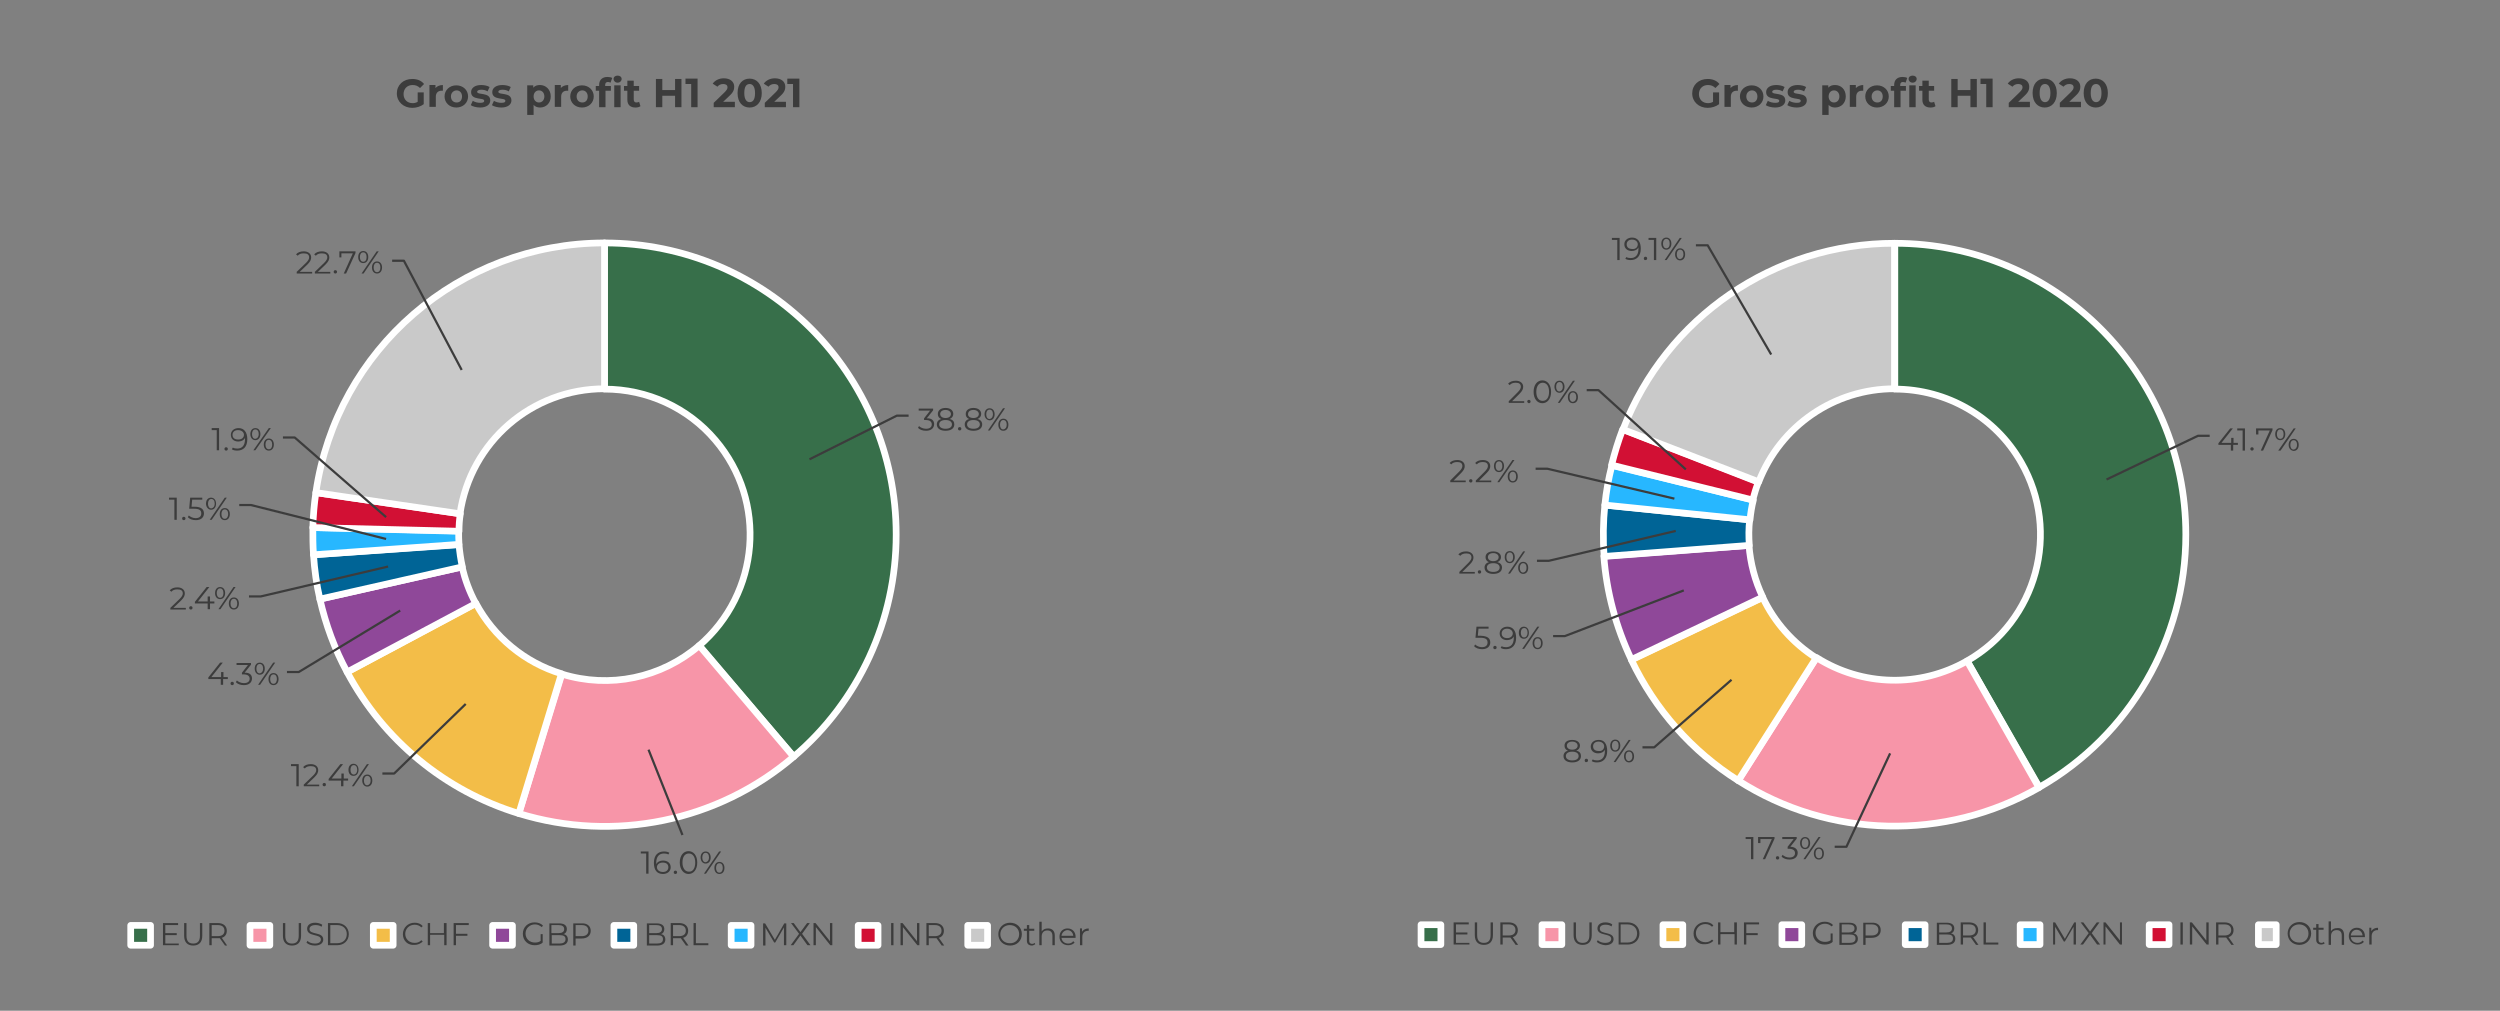 <?xml version="1.0" encoding="utf-8"?>
<!-- Generator: Adobe Illustrator 25.4.1, SVG Export Plug-In . SVG Version: 6.00 Build 0)  -->
<svg version="1.0" xmlns="http://www.w3.org/2000/svg" xmlns:xlink="http://www.w3.org/1999/xlink" x="0px" y="0px"
	 viewBox="0 0 744 300.8" style="enable-background:new 0 0 744 300.8;" xml:space="preserve">
<rect x="0" y="0" width="744" height="300.8" fill="#808080" stroke="none"/>
<style type="text/css">
	.st0{fill:#3C3C3C;}
	.st1{fill:#006496;}
	.st2{fill:#D21034;}
	.st3{fill:none;stroke:#3C3C3C;stroke-width:0.5;stroke-miterlimit:10;}
	.st4{fill-rule:evenodd;clip-rule:evenodd;fill:#F6F6F6;}
	.st5{enable-background:new    ;}
	
		.st6{fill-rule:evenodd;clip-rule:evenodd;fill:#376F4A;stroke:#FFFFFF;stroke-width:2;stroke-linejoin:round;stroke-miterlimit:10;}
	.st7{fill:none;}
	
		.st8{fill-rule:evenodd;clip-rule:evenodd;fill:#F795A8;stroke:#FFFFFF;stroke-width:2;stroke-linejoin:round;stroke-miterlimit:10;}
	
		.st9{fill-rule:evenodd;clip-rule:evenodd;fill:#F3BD48;stroke:#FFFFFF;stroke-width:2;stroke-linejoin:round;stroke-miterlimit:10;}
	
		.st10{fill-rule:evenodd;clip-rule:evenodd;fill:#8F4899;stroke:#FFFFFF;stroke-width:2;stroke-linejoin:round;stroke-miterlimit:10;}
	
		.st11{fill-rule:evenodd;clip-rule:evenodd;fill:#006496;stroke:#FFFFFF;stroke-width:2;stroke-linejoin:round;stroke-miterlimit:10;}
	
		.st12{fill-rule:evenodd;clip-rule:evenodd;fill:#27B7FF;stroke:#FFFFFF;stroke-width:2;stroke-linejoin:round;stroke-miterlimit:10;}
	
		.st13{fill-rule:evenodd;clip-rule:evenodd;fill:#D21034;stroke:#FFFFFF;stroke-width:2;stroke-linejoin:round;stroke-miterlimit:10;}
	
		.st14{fill-rule:evenodd;clip-rule:evenodd;fill:#C9C9C9;stroke:#FFFFFF;stroke-width:2;stroke-linejoin:round;stroke-miterlimit:10;}
	.st15{fill:none;stroke:#3C3C3C;stroke-width:0.667;stroke-linejoin:round;stroke-miterlimit:10;}
	.st16{fill:#376F4A;stroke:#FFFFFF;stroke-width:2;stroke-linejoin:round;stroke-miterlimit:10;}
	.st17{fill:#F795A8;stroke:#FFFFFF;stroke-width:2;stroke-linejoin:round;stroke-miterlimit:10;}
	.st18{fill:#F3BD48;stroke:#FFFFFF;stroke-width:2;stroke-linejoin:round;stroke-miterlimit:10;}
	.st19{fill:#8F4899;stroke:#FFFFFF;stroke-width:2;stroke-linejoin:round;stroke-miterlimit:10;}
	.st20{fill:#006496;stroke:#FFFFFF;stroke-width:2;stroke-linejoin:round;stroke-miterlimit:10;}
	.st21{fill:#27B7FF;stroke:#FFFFFF;stroke-width:2;stroke-linejoin:round;stroke-miterlimit:10;}
	.st22{fill:#D21034;stroke:#FFFFFF;stroke-width:2;stroke-linejoin:round;stroke-miterlimit:10;}
	.st23{fill:#C9C9C9;stroke:#FFFFFF;stroke-width:2;stroke-linejoin:round;stroke-miterlimit:10;}
</style>
<g id="World_Map">
</g>
<g id="Layer_1">
	<g class="st5">
		<path class="st0" d="M124.3,27.5h1.8V31c-0.9,0.7-2.2,1.1-3.4,1.1c-2.6,0-4.6-1.8-4.6-4.3s1.9-4.3,4.6-4.3c1.5,0,2.7,0.5,3.5,1.5
			l-1.2,1.2c-0.6-0.6-1.3-0.9-2.2-0.9c-1.6,0-2.7,1.1-2.7,2.7c0,1.6,1.1,2.7,2.7,2.7c0.5,0,1-0.1,1.5-0.4V27.5z"/>
		<path class="st0" d="M131.8,25.3v1.7c-0.2,0-0.3,0-0.4,0c-1,0-1.7,0.6-1.7,1.8v3h-1.9v-6.5h1.8v0.9
			C130,25.7,130.8,25.3,131.8,25.3z"/>
		<path class="st0" d="M132.3,28.7c0-1.9,1.5-3.3,3.5-3.3s3.5,1.4,3.5,3.3s-1.5,3.3-3.5,3.3S132.3,30.6,132.3,28.7z M137.5,28.7
			c0-1.1-0.7-1.8-1.6-1.8s-1.7,0.7-1.7,1.8c0,1.1,0.7,1.8,1.7,1.8S137.5,29.8,137.5,28.7z"/>
		<path class="st0" d="M140.1,31.3l0.6-1.3c0.6,0.4,1.5,0.6,2.2,0.6c0.9,0,1.2-0.2,1.2-0.6c0-1.1-3.9,0-3.9-2.6c0-1.2,1.1-2.1,3-2.1
			c0.9,0,1.9,0.2,2.5,0.6l-0.6,1.3c-0.6-0.4-1.3-0.5-1.9-0.5c-0.8,0-1.2,0.3-1.2,0.6c0,1.1,3.9,0,3.9,2.6c0,1.2-1.1,2.1-3,2.1
			C141.8,32,140.7,31.7,140.1,31.3z"/>
		<path class="st0" d="M146.4,31.3l0.6-1.3c0.6,0.4,1.5,0.6,2.2,0.6c0.9,0,1.2-0.2,1.2-0.6c0-1.1-3.9,0-3.9-2.6c0-1.2,1.1-2.1,3-2.1
			c0.9,0,1.9,0.2,2.5,0.6l-0.6,1.3c-0.6-0.4-1.3-0.5-1.9-0.5c-0.8,0-1.2,0.3-1.2,0.6c0,1.1,3.9,0,3.9,2.6c0,1.2-1.1,2.1-3,2.1
			C148.1,32,147,31.7,146.4,31.3z"/>
		<path class="st0" d="M163.9,28.7c0,2-1.4,3.3-3.2,3.3c-0.8,0-1.5-0.3-1.9-0.8v3h-1.9v-8.8h1.8v0.7c0.5-0.6,1.2-0.8,2-0.8
			C162.4,25.3,163.9,26.6,163.9,28.7z M162,28.7c0-1.1-0.7-1.8-1.6-1.8s-1.6,0.7-1.6,1.8c0,1.1,0.7,1.8,1.6,1.8S162,29.8,162,28.7z"
			/>
		<path class="st0" d="M169.1,25.3v1.7c-0.2,0-0.3,0-0.4,0c-1,0-1.7,0.6-1.7,1.8v3h-1.9v-6.5h1.8v0.9
			C167.3,25.7,168.1,25.3,169.1,25.3z"/>
		<path class="st0" d="M169.7,28.7c0-1.9,1.5-3.3,3.5-3.3s3.5,1.4,3.5,3.3s-1.5,3.3-3.5,3.3S169.7,30.6,169.7,28.7z M174.9,28.7
			c0-1.1-0.7-1.8-1.6-1.8s-1.7,0.7-1.7,1.8c0,1.1,0.7,1.8,1.7,1.8S174.9,29.8,174.9,28.7z"/>
		<path class="st0" d="M180.1,25.3v0.3h1.7V27h-1.6v4.9h-1.9V27h-1v-1.4h1v-0.3c0-1.5,0.9-2.4,2.5-2.4c0.5,0,1.1,0.1,1.4,0.3
			l-0.5,1.4c-0.2-0.1-0.5-0.2-0.8-0.2C180.4,24.4,180.1,24.7,180.1,25.3z M182.6,23.5c0-0.6,0.5-1,1.2-1s1.2,0.4,1.2,1
			c0,0.6-0.5,1.1-1.2,1.1S182.6,24.1,182.6,23.5z M182.8,25.4h1.9v6.5h-1.9V25.4z"/>
		<path class="st0" d="M190.6,31.6c-0.4,0.3-0.9,0.4-1.5,0.4c-1.5,0-2.4-0.8-2.4-2.3V27h-1v-1.4h1V24h1.9v1.6h1.6V27h-1.6v2.6
			c0,0.6,0.3,0.9,0.8,0.9c0.3,0,0.6-0.1,0.8-0.2L190.6,31.6z"/>
		<path class="st0" d="M202.8,23.5v8.4h-1.9v-3.4h-3.8v3.4h-1.9v-8.4h1.9v3.3h3.8v-3.3H202.8z"/>
		<path class="st0" d="M207.6,23.5v8.4h-1.9V25h-1.7v-1.6H207.6z"/>
		<path class="st0" d="M218.7,30.3v1.6h-6.3v-1.3l3.2-3.1c0.7-0.7,0.9-1.1,0.9-1.5c0-0.7-0.5-1-1.3-1c-0.7,0-1.3,0.3-1.7,0.8
			l-1.4-0.9c0.6-0.9,1.8-1.6,3.3-1.6c1.9,0,3.1,1,3.1,2.5c0,0.8-0.2,1.6-1.4,2.7l-1.9,1.8H218.7z"/>
		<path class="st0" d="M219.5,27.7c0-2.8,1.5-4.3,3.6-4.3c2.1,0,3.6,1.6,3.6,4.3s-1.5,4.3-3.6,4.3C221,32,219.5,30.5,219.5,27.7z
			 M224.7,27.7c0-1.9-0.7-2.7-1.6-2.7c-1,0-1.6,0.8-1.6,2.7c0,1.9,0.7,2.7,1.6,2.7C224.1,30.4,224.7,29.6,224.7,27.7z"/>
		<path class="st0" d="M233.9,30.3v1.6h-6.3v-1.3l3.2-3.1c0.7-0.7,0.9-1.1,0.9-1.5c0-0.7-0.5-1-1.3-1c-0.7,0-1.3,0.3-1.7,0.8
			l-1.4-0.9c0.6-0.9,1.8-1.6,3.3-1.6c1.9,0,3.1,1,3.1,2.5c0,0.8-0.2,1.6-1.4,2.7l-1.9,1.8H233.9z"/>
		<path class="st0" d="M237.9,23.5v8.4H236V25h-1.7v-1.6H237.9z"/>
	</g>
	<g class="st5">
		<path class="st0" d="M509.8,27.5h1.8V31c-0.9,0.7-2.2,1.1-3.4,1.1c-2.6,0-4.6-1.8-4.6-4.3s1.9-4.3,4.6-4.3c1.5,0,2.7,0.5,3.5,1.5
			l-1.2,1.2c-0.6-0.6-1.3-0.9-2.2-0.9c-1.6,0-2.7,1.1-2.7,2.7c0,1.6,1.1,2.7,2.7,2.7c0.5,0,1-0.1,1.5-0.4V27.5z"/>
		<path class="st0" d="M517.2,25.3v1.7c-0.2,0-0.3,0-0.4,0c-1,0-1.7,0.6-1.7,1.8v3h-1.9v-6.5h1.8v0.9
			C515.4,25.7,516.2,25.3,517.2,25.3z"/>
		<path class="st0" d="M517.8,28.7c0-1.9,1.5-3.3,3.5-3.3s3.5,1.4,3.5,3.3s-1.5,3.3-3.5,3.3S517.8,30.6,517.8,28.7z M523,28.7
			c0-1.1-0.7-1.8-1.6-1.8s-1.7,0.7-1.7,1.8c0,1.1,0.7,1.8,1.7,1.8S523,29.8,523,28.7z"/>
		<path class="st0" d="M525.5,31.3l0.6-1.3c0.6,0.4,1.5,0.6,2.2,0.6c0.9,0,1.2-0.2,1.2-0.6c0-1.1-3.9,0-3.9-2.6c0-1.2,1.1-2.1,3-2.1
			c0.9,0,1.9,0.2,2.5,0.6l-0.6,1.3c-0.6-0.4-1.3-0.5-1.9-0.5c-0.8,0-1.2,0.3-1.2,0.6c0,1.1,3.9,0,3.9,2.6c0,1.2-1.1,2.1-3,2.1
			C527.2,32,526.1,31.7,525.5,31.3z"/>
		<path class="st0" d="M531.9,31.3l0.6-1.3c0.6,0.4,1.5,0.6,2.2,0.6c0.9,0,1.2-0.2,1.2-0.6c0-1.1-3.9,0-3.9-2.6c0-1.2,1.1-2.1,3-2.1
			c0.9,0,1.9,0.2,2.5,0.6l-0.6,1.3c-0.6-0.4-1.3-0.5-1.9-0.5c-0.8,0-1.2,0.3-1.2,0.6c0,1.1,3.9,0,3.9,2.6c0,1.2-1.1,2.1-3,2.1
			C533.6,32,532.5,31.7,531.9,31.3z"/>
		<path class="st0" d="M549.3,28.7c0,2-1.4,3.3-3.2,3.3c-0.8,0-1.5-0.3-1.9-0.8v3h-1.9v-8.8h1.8v0.7c0.5-0.6,1.2-0.8,2-0.8
			C547.9,25.3,549.3,26.6,549.3,28.7z M547.4,28.7c0-1.1-0.7-1.8-1.6-1.8s-1.6,0.7-1.6,1.8c0,1.1,0.7,1.8,1.6,1.8
			S547.4,29.8,547.4,28.7z"/>
		<path class="st0" d="M554.5,25.3v1.7c-0.2,0-0.3,0-0.4,0c-1,0-1.7,0.6-1.7,1.8v3h-1.9v-6.5h1.8v0.9
			C552.8,25.7,553.6,25.3,554.5,25.3z"/>
		<path class="st0" d="M555.1,28.7c0-1.9,1.5-3.3,3.5-3.3s3.5,1.4,3.5,3.3s-1.5,3.3-3.5,3.3S555.1,30.6,555.1,28.7z M560.3,28.7
			c0-1.1-0.7-1.8-1.6-1.8s-1.7,0.7-1.7,1.8c0,1.1,0.7,1.8,1.7,1.8S560.3,29.8,560.3,28.7z"/>
		<path class="st0" d="M565.5,25.3v0.3h1.7V27h-1.6v4.9h-1.9V27h-1v-1.4h1v-0.3c0-1.5,0.9-2.4,2.5-2.4c0.5,0,1.1,0.1,1.4,0.3
			l-0.5,1.4c-0.2-0.1-0.5-0.2-0.8-0.2C565.8,24.4,565.5,24.7,565.5,25.3z M568,23.5c0-0.6,0.5-1,1.2-1s1.2,0.4,1.2,1
			c0,0.6-0.5,1.1-1.2,1.1S568,24.1,568,23.5z M568.2,25.4h1.9v6.5h-1.9V25.4z"/>
		<path class="st0" d="M576,31.6c-0.4,0.3-0.9,0.4-1.5,0.4c-1.5,0-2.4-0.8-2.4-2.3V27h-1v-1.4h1V24h1.9v1.6h1.6V27h-1.6v2.6
			c0,0.6,0.3,0.9,0.8,0.9c0.3,0,0.6-0.1,0.8-0.2L576,31.6z"/>
		<path class="st0" d="M588.3,23.5v8.4h-1.9v-3.4h-3.8v3.4h-1.9v-8.4h1.9v3.3h3.8v-3.3H588.3z"/>
		<path class="st0" d="M593,23.5v8.4h-1.9V25h-1.7v-1.6H593z"/>
		<path class="st0" d="M604.1,30.3v1.6h-6.3v-1.3l3.2-3.1c0.7-0.7,0.9-1.1,0.9-1.5c0-0.7-0.5-1-1.3-1c-0.7,0-1.3,0.3-1.7,0.8
			l-1.4-0.9c0.6-0.9,1.8-1.6,3.3-1.6c1.9,0,3.1,1,3.1,2.5c0,0.8-0.2,1.6-1.4,2.7l-1.9,1.8H604.1z"/>
		<path class="st0" d="M604.9,27.7c0-2.8,1.5-4.3,3.6-4.3c2.1,0,3.6,1.6,3.6,4.3s-1.5,4.3-3.6,4.3C606.5,32,604.9,30.5,604.9,27.7z
			 M610.2,27.7c0-1.9-0.7-2.7-1.6-2.7c-1,0-1.6,0.8-1.6,2.7c0,1.9,0.7,2.7,1.6,2.7C609.5,30.4,610.2,29.6,610.2,27.7z"/>
		<path class="st0" d="M619.3,30.3v1.6H613v-1.3l3.2-3.1c0.7-0.7,0.9-1.1,0.9-1.5c0-0.7-0.5-1-1.3-1c-0.7,0-1.3,0.3-1.7,0.8
			l-1.4-0.9c0.6-0.9,1.8-1.6,3.3-1.6c1.9,0,3.1,1,3.1,2.5c0,0.8-0.2,1.6-1.4,2.7l-1.9,1.8H619.3z"/>
		<path class="st0" d="M620.1,27.7c0-2.8,1.5-4.3,3.6-4.3c2.1,0,3.6,1.6,3.6,4.3s-1.5,4.3-3.6,4.3C621.7,32,620.1,30.5,620.1,27.7z
			 M625.4,27.7c0-1.9-0.7-2.7-1.6-2.7c-1,0-1.6,0.8-1.6,2.7c0,1.9,0.7,2.7,1.6,2.7C624.7,30.4,625.4,29.6,625.4,27.7z"/>
	</g>
	<g>
		<path class="st6" d="M179.9,72.3c48,0,86.8,38.9,86.8,86.8c0,25.4-11.1,49.6-30.5,66.1l-28.2-33c18.2-15.6,20.4-43,4.9-61.2
			c-8.2-9.7-20.3-15.2-33-15.2L179.9,72.3z"/>
	</g>
	<rect x="7" y="49.4" class="st7" width="345.5" height="240.8"/>
	<g>
		<path class="st8" d="M236.2,225.2c-22.6,19.3-53.5,25.6-81.8,16.9l12.8-41.5c14.2,4.4,29.6,1.2,40.9-8.5L236.2,225.2z"/>
	</g>
	<rect x="7" y="49.4" class="st7" width="345.5" height="240.8"/>
	<g>
		<path class="st9" d="M154.4,242.1c-21.9-6.7-40.3-21.8-51.1-42.1l38.3-20.5c5.4,10.1,14.6,17.7,25.5,21L154.4,242.1z"/>
	</g>
	<rect x="7" y="49.4" class="st7" width="345.5" height="240.8"/>
	<g>
		<path class="st10" d="M103.3,200c-3.7-6.8-6.4-14.2-8.1-21.7l42.3-9.6c0.9,3.8,2.2,7.4,4.1,10.9L103.3,200z"/>
	</g>
	<rect x="7" y="49.4" class="st7" width="345.5" height="240.8"/>
	<g>
		<path class="st11" d="M95.2,178.3c-1-4.3-1.6-8.7-1.9-13.2l43.3-3c0.2,2.2,0.5,4.4,1,6.6L95.2,178.3z"/>
	</g>
	<rect x="7" y="49.4" class="st7" width="345.5" height="240.8"/>
	<g>
		<path class="st12" d="M93.3,165.1c-0.2-2.7-0.2-5.4-0.2-8.1l43.4,1c0,1.3,0,2.7,0.1,4L93.3,165.1z"/>
	</g>
	<rect x="7" y="49.4" class="st7" width="345.5" height="240.8"/>
	<g>
		<path class="st13" d="M93.1,157c0.1-3.5,0.4-7,0.9-10.4l43,6.3c-0.3,1.7-0.4,3.5-0.4,5.2L93.1,157z"/>
	</g>
	<rect x="7" y="49.4" class="st7" width="345.5" height="240.8"/>
	<g>
		<path class="st14" d="M94,146.6c6.2-42.7,42.8-74.3,85.9-74.3l0,43.4c-21.6,0-39.9,15.8-43,37.2L94,146.6z"/>
	</g>
	<rect x="7" y="49.4" class="st7" width="345.5" height="240.8"/>
	<g>
		<path class="st15" d="M240.9,136.7l26-13h3.5"/>
	</g>
	<rect x="7" y="49.4" class="st7" width="345.5" height="240.8"/>
	<g>
		<path class="st15" d="M193,223.1l10.1,25.4"/>
	</g>
	<rect x="7" y="49.4" class="st7" width="345.5" height="240.8"/>
	<g>
		<path class="st15" d="M138.6,209.5l-21.3,20.7h-3.5"/>
	</g>
	<rect x="7" y="49.4" class="st7" width="345.5" height="240.8"/>
	<g>
		<path class="st15" d="M119.1,181.7L88.9,200h-3.5"/>
	</g>
	<rect x="7" y="49.4" class="st7" width="345.5" height="240.8"/>
	<g>
		<path class="st15" d="M115.5,168.6l-37.9,8.9h-3.5"/>
	</g>
	<rect x="7" y="49.4" class="st7" width="345.5" height="240.8"/>
	<g>
		<path class="st15" d="M114.9,160.4l-40.2-10.1h-3.5"/>
	</g>
	<rect x="7" y="49.4" class="st7" width="345.5" height="240.8"/>
	<g>
		<path class="st15" d="M114.9,153.9l-27.2-23.7h-3.5"/>
	</g>
	<rect x="7" y="49.4" class="st7" width="345.5" height="240.8"/>
	<g>
		<path class="st15" d="M137.4,110.1l-17.2-32.5h-3.5"/>
	</g>
	<rect x="7" y="49.4" class="st7" width="345.5" height="240.8"/>
	<g>
		<g class="st5">
			<path class="st0" d="M278,126.2c0,1.1-0.8,2-2.4,2c-1,0-1.9-0.3-2.4-0.9l0.3-0.5c0.4,0.4,1.2,0.8,2.1,0.8c1.1,0,1.7-0.5,1.7-1.3
				c0-0.8-0.6-1.3-1.8-1.3H275v-0.5l1.8-2.3h-3.4v-0.6h4.3v0.5l-1.9,2.4C277.3,124.4,278,125.2,278,126.2z"/>
			<path class="st0" d="M284,126.3c0,1.2-1,1.9-2.6,1.9c-1.6,0-2.6-0.7-2.6-1.9c0-0.8,0.5-1.4,1.3-1.6c-0.7-0.3-1-0.8-1-1.5
				c0-1.1,0.9-1.8,2.3-1.8c1.4,0,2.3,0.7,2.3,1.8c0,0.7-0.4,1.2-1.1,1.5C283.6,124.9,284,125.5,284,126.3z M283.3,126.3
				c0-0.8-0.7-1.3-1.9-1.3c-1.2,0-1.9,0.5-1.9,1.3c0,0.8,0.7,1.3,1.9,1.3C282.6,127.6,283.3,127.1,283.3,126.3z M281.4,124.4
				c1,0,1.6-0.5,1.6-1.2c0-0.7-0.7-1.2-1.6-1.2c-1,0-1.6,0.5-1.6,1.2C279.8,123.9,280.4,124.4,281.4,124.4z"/>
			<path class="st0" d="M285.1,127.6c0-0.3,0.2-0.5,0.5-0.5s0.5,0.2,0.5,0.5c0,0.3-0.2,0.5-0.5,0.5S285.1,127.9,285.1,127.6z"/>
			<path class="st0" d="M292.3,126.3c0,1.2-1,1.9-2.6,1.9c-1.6,0-2.6-0.7-2.6-1.9c0-0.8,0.5-1.4,1.3-1.6c-0.7-0.3-1-0.8-1-1.5
				c0-1.1,0.9-1.8,2.3-1.8c1.4,0,2.3,0.7,2.3,1.8c0,0.7-0.4,1.2-1.1,1.5C291.8,124.9,292.3,125.5,292.3,126.3z M291.6,126.3
				c0-0.8-0.7-1.3-1.9-1.3c-1.2,0-1.9,0.5-1.9,1.3c0,0.8,0.7,1.3,1.9,1.3C290.9,127.6,291.6,127.1,291.6,126.3z M289.7,124.4
				c1,0,1.6-0.5,1.6-1.2c0-0.7-0.7-1.2-1.6-1.2c-1,0-1.6,0.5-1.6,1.2C288,123.9,288.7,124.4,289.7,124.4z"/>
			<path class="st0" d="M293,123.3c0-1.1,0.6-1.8,1.5-1.8c0.9,0,1.5,0.7,1.5,1.8s-0.6,1.8-1.5,1.8C293.6,125,293,124.3,293,123.3z
				 M295.5,123.3c0-0.9-0.4-1.4-1-1.4c-0.6,0-1,0.5-1,1.4s0.4,1.4,1,1.4C295.1,124.6,295.5,124.1,295.5,123.3z M298.5,121.5h0.6
				l-4.5,6.6H294L298.5,121.5z M297.1,126.4c0-1.1,0.6-1.8,1.5-1.8c0.9,0,1.5,0.7,1.5,1.8c0,1.1-0.6,1.8-1.5,1.8
				C297.7,128.2,297.1,127.5,297.1,126.4z M299.6,126.4c0-0.9-0.4-1.4-1-1.4c-0.6,0-1,0.5-1,1.4c0,0.9,0.4,1.4,1,1.4
				C299.2,127.7,299.6,127.2,299.6,126.4z"/>
		</g>
	</g>
	<rect x="7" y="49.4" class="st7" width="345.5" height="240.8"/>
	<g>
		<g class="st5">
			<path class="st0" d="M193,253.4v6.6h-0.7v-6h-1.6v-0.6H193z"/>
			<path class="st0" d="M199.6,258.1c0,1.2-1,2-2.3,2c-1.8,0-2.7-1.2-2.7-3.3c0-2.3,1.2-3.4,3-3.4c0.6,0,1.2,0.1,1.6,0.4l-0.3,0.5
				c-0.3-0.2-0.8-0.3-1.3-0.3c-1.4,0-2.3,0.9-2.3,2.7c0,0.2,0,0.3,0,0.5c0.3-0.7,1.1-1.1,2-1.1C198.6,256.1,199.6,256.8,199.6,258.1
				z M198.9,258.1c0-0.9-0.6-1.4-1.7-1.4c-1,0-1.7,0.6-1.7,1.4c0,0.7,0.6,1.4,1.8,1.4C198.2,259.5,198.9,259,198.9,258.1z"/>
			<path class="st0" d="M200.5,259.6c0-0.3,0.2-0.5,0.5-0.5s0.5,0.2,0.5,0.5c0,0.3-0.2,0.5-0.5,0.5S200.5,259.9,200.5,259.6z"/>
			<path class="st0" d="M202.3,256.7c0-2.1,1.1-3.4,2.6-3.4c1.5,0,2.6,1.3,2.6,3.4c0,2.1-1.1,3.4-2.6,3.4
				C203.5,260.1,202.3,258.8,202.3,256.7z M206.9,256.7c0-1.8-0.8-2.7-1.9-2.7c-1.2,0-1.9,1-1.9,2.7s0.8,2.7,1.9,2.7
				C206.1,259.5,206.9,258.5,206.9,256.7z"/>
			<path class="st0" d="M208.5,255.2c0-1.1,0.6-1.8,1.5-1.8c0.9,0,1.5,0.7,1.5,1.8s-0.6,1.8-1.5,1.8
				C209.1,257,208.5,256.2,208.5,255.2z M211,255.2c0-0.9-0.4-1.4-1-1.4c-0.6,0-1,0.5-1,1.4s0.4,1.4,1,1.4
				C210.6,256.5,211,256,211,255.2z M214,253.4h0.6l-4.5,6.6h-0.6L214,253.4z M212.6,258.3c0-1.1,0.6-1.8,1.5-1.8
				c0.9,0,1.5,0.7,1.5,1.8c0,1.1-0.6,1.8-1.5,1.8C213.2,260.1,212.6,259.4,212.6,258.3z M215.1,258.3c0-0.9-0.4-1.4-1-1.4
				c-0.6,0-1,0.5-1,1.4s0.4,1.4,1,1.4C214.7,259.7,215.1,259.1,215.1,258.3z"/>
		</g>
	</g>
	<rect x="7" y="49.4" class="st7" width="345.5" height="240.8"/>
	<g>
		<g class="st5">
			<path class="st0" d="M88.9,227.4v6.6h-0.7v-6h-1.6v-0.6H88.9z"/>
			<path class="st0" d="M95,233.4v0.6h-4.6v-0.5l2.8-2.7c0.7-0.7,0.9-1.2,0.9-1.6c0-0.8-0.5-1.2-1.6-1.2c-0.8,0-1.4,0.2-1.8,0.7
				l-0.5-0.4c0.5-0.6,1.3-0.9,2.3-0.9c1.3,0,2.2,0.7,2.2,1.8c0,0.6-0.2,1.2-1.1,2.1l-2.3,2.2H95z"/>
			<path class="st0" d="M96,233.5c0-0.3,0.2-0.5,0.5-0.5s0.5,0.2,0.5,0.5c0,0.3-0.2,0.5-0.5,0.5S96,233.8,96,233.5z"/>
			<path class="st0" d="M103.5,232.3h-1.3v1.7h-0.7v-1.7h-3.7v-0.5l3.5-4.4h0.8l-3.4,4.3h2.9v-1.5h0.7v1.5h1.3V232.3z"/>
			<path class="st0" d="M103.7,229.1c0-1.1,0.6-1.8,1.5-1.8c0.9,0,1.5,0.7,1.5,1.8s-0.6,1.8-1.5,1.8
				C104.3,230.9,103.7,230.2,103.7,229.1z M106.3,229.1c0-0.9-0.4-1.4-1-1.4c-0.6,0-1,0.5-1,1.4s0.4,1.4,1,1.4
				C105.8,230.5,106.3,230,106.3,229.1z M109.2,227.4h0.6l-4.5,6.6h-0.6L109.2,227.4z M107.8,232.3c0-1.1,0.6-1.8,1.5-1.8
				c0.9,0,1.5,0.7,1.5,1.8c0,1.1-0.6,1.8-1.5,1.8C108.4,234.1,107.8,233.3,107.8,232.3z M110.3,232.3c0-0.9-0.4-1.4-1-1.4
				c-0.6,0-1,0.5-1,1.4c0,0.9,0.4,1.4,1,1.4C109.9,233.6,110.3,233.1,110.3,232.3z"/>
		</g>
	</g>
	<rect x="7" y="49.4" class="st7" width="345.5" height="240.8"/>
	<g>
		<g class="st5">
			<path class="st0" d="M67.7,202.1h-1.3v1.7h-0.7v-1.7H62v-0.5l3.5-4.4h0.8l-3.4,4.3h2.9V200h0.7v1.5h1.3V202.1z"/>
			<path class="st0" d="M68.6,203.4c0-0.3,0.2-0.5,0.5-0.5s0.5,0.2,0.5,0.5c0,0.3-0.2,0.5-0.5,0.5S68.6,203.7,68.6,203.4z"/>
			<path class="st0" d="M75,201.9c0,1.1-0.8,2-2.4,2c-1,0-1.9-0.3-2.4-0.9l0.3-0.5c0.4,0.4,1.2,0.8,2.1,0.8c1.1,0,1.7-0.5,1.7-1.3
				c0-0.8-0.6-1.3-1.8-1.3h-0.5v-0.5l1.8-2.3h-3.4v-0.6h4.3v0.5l-1.9,2.4C74.3,200.1,75,200.9,75,201.9z"/>
			<path class="st0" d="M75.8,199c0-1.1,0.6-1.8,1.5-1.8c0.9,0,1.5,0.7,1.5,1.8s-0.6,1.8-1.5,1.8C76.4,200.8,75.8,200,75.8,199z
				 M78.3,199c0-0.9-0.4-1.4-1-1.4c-0.6,0-1,0.5-1,1.4s0.4,1.4,1,1.4C77.9,200.3,78.3,199.8,78.3,199z M81.3,197.2h0.6l-4.5,6.6
				h-0.6L81.3,197.2z M79.9,202.1c0-1.1,0.6-1.8,1.5-1.8c0.9,0,1.5,0.7,1.5,1.8c0,1.1-0.6,1.8-1.5,1.8
				C80.5,203.9,79.9,203.2,79.9,202.1z M82.4,202.1c0-0.9-0.4-1.4-1-1.4c-0.6,0-1,0.5-1,1.4c0,0.9,0.4,1.4,1,1.4
				C82,203.5,82.4,202.9,82.4,202.1z"/>
		</g>
	</g>
	<rect x="7" y="49.4" class="st7" width="345.5" height="240.8"/>
	<g>
		<g class="st5">
			<path class="st0" d="M55.3,180.8v0.6h-4.6v-0.5l2.8-2.7c0.7-0.7,0.9-1.2,0.9-1.6c0-0.8-0.5-1.2-1.6-1.2c-0.8,0-1.4,0.2-1.8,0.7
				l-0.5-0.4c0.5-0.6,1.3-0.9,2.3-0.9c1.3,0,2.2,0.7,2.2,1.8c0,0.6-0.2,1.2-1.1,2.1l-2.3,2.2H55.3z"/>
			<path class="st0" d="M56.3,180.9c0-0.3,0.2-0.5,0.5-0.5s0.5,0.2,0.5,0.5c0,0.3-0.2,0.5-0.5,0.5S56.3,181.2,56.3,180.9z"/>
			<path class="st0" d="M63.8,179.6h-1.3v1.7h-0.7v-1.7H58v-0.5l3.5-4.4h0.8l-3.4,4.3h2.9v-1.5h0.7v1.5h1.3V179.6z"/>
			<path class="st0" d="M64,176.5c0-1.1,0.6-1.8,1.5-1.8c0.9,0,1.5,0.7,1.5,1.8s-0.6,1.8-1.5,1.8C64.6,178.3,64,177.6,64,176.5z
				 M66.5,176.5c0-0.9-0.4-1.4-1-1.4c-0.6,0-1,0.5-1,1.4s0.4,1.4,1,1.4C66.1,177.9,66.5,177.4,66.5,176.5z M69.5,174.7h0.6l-4.5,6.6
				H65L69.5,174.7z M68.1,179.6c0-1.1,0.6-1.8,1.5-1.8c0.9,0,1.5,0.7,1.5,1.8c0,1.1-0.6,1.8-1.5,1.8
				C68.7,181.4,68.1,180.7,68.1,179.6z M70.6,179.6c0-0.9-0.4-1.4-1-1.4c-0.6,0-1,0.5-1,1.4c0,0.9,0.4,1.4,1,1.4
				C70.2,181,70.6,180.5,70.6,179.6z"/>
		</g>
	</g>
	<rect x="7" y="49.4" class="st7" width="345.5" height="240.8"/>
	<g>
		<g class="st5">
			<path class="st0" d="M52.6,148.1v6.6h-0.7v-6h-1.6v-0.6H52.6z"/>
			<path class="st0" d="M54.2,154.3c0-0.3,0.2-0.5,0.5-0.5s0.5,0.2,0.5,0.5c0,0.3-0.2,0.5-0.5,0.5S54.2,154.6,54.2,154.3z"/>
			<path class="st0" d="M60.7,152.8c0,1.1-0.8,2-2.4,2c-1,0-1.9-0.3-2.4-0.9l0.3-0.5c0.4,0.4,1.2,0.8,2,0.8c1.1,0,1.7-0.5,1.7-1.4
				c0-0.9-0.5-1.4-2.2-1.4h-1.4l0.3-3.3h3.6v0.6h-3l-0.2,2.1h0.9C59.9,150.8,60.7,151.6,60.7,152.8z"/>
			<path class="st0" d="M61.3,149.9c0-1.1,0.6-1.8,1.5-1.8c0.9,0,1.5,0.7,1.5,1.8s-0.6,1.8-1.5,1.8C62,151.7,61.3,150.9,61.3,149.9z
				 M63.9,149.9c0-0.9-0.4-1.4-1-1.4c-0.6,0-1,0.5-1,1.4s0.4,1.4,1,1.4C63.5,151.2,63.9,150.7,63.9,149.9z M66.9,148.1h0.6l-4.5,6.6
				h-0.6L66.9,148.1z M65.4,153c0-1.1,0.6-1.8,1.5-1.8c0.9,0,1.5,0.7,1.5,1.8c0,1.1-0.6,1.8-1.5,1.8C66,154.8,65.4,154.1,65.4,153z
				 M67.9,153c0-0.9-0.4-1.4-1-1.4c-0.6,0-1,0.5-1,1.4c0,0.9,0.4,1.4,1,1.4C67.5,154.4,67.9,153.8,67.9,153z"/>
		</g>
	</g>
	<rect x="7" y="49.4" class="st7" width="345.5" height="240.8"/>
	<g>
		<g class="st5">
			<path class="st0" d="M65.2,127.4v6.6h-0.7v-6H63v-0.6H65.2z"/>
			<path class="st0" d="M66.8,133.6c0-0.3,0.2-0.5,0.5-0.5s0.5,0.2,0.5,0.5c0,0.3-0.2,0.5-0.5,0.5S66.8,133.9,66.8,133.6z"/>
			<path class="st0" d="M73.6,130.7c0,2.3-1.2,3.4-3,3.4c-0.6,0-1.2-0.1-1.6-0.4l0.3-0.5c0.3,0.2,0.8,0.3,1.3,0.3
				c1.4,0,2.3-0.9,2.3-2.7c0-0.2,0-0.3,0-0.5c-0.3,0.7-1.1,1.1-2,1.1c-1.3,0-2.2-0.8-2.2-2c0-1.2,1-2,2.3-2
				C72.6,127.4,73.6,128.6,73.6,130.7z M72.6,129.4c0-0.7-0.6-1.4-1.8-1.4c-1,0-1.6,0.6-1.6,1.4c0,0.9,0.6,1.4,1.7,1.4
				C72,130.8,72.6,130.2,72.6,129.4z"/>
			<path class="st0" d="M74.5,129.2c0-1.1,0.6-1.8,1.5-1.8c0.9,0,1.5,0.7,1.5,1.8S76.8,131,76,131C75.1,131,74.5,130.2,74.5,129.2z
				 M77,129.2c0-0.9-0.4-1.4-1-1.4c-0.6,0-1,0.5-1,1.4s0.4,1.4,1,1.4C76.6,130.5,77,130,77,129.2z M80,127.4h0.6L76,134h-0.6
				L80,127.4z M78.5,132.3c0-1.1,0.6-1.8,1.5-1.8c0.9,0,1.5,0.7,1.5,1.8c0,1.1-0.6,1.8-1.5,1.8C79.1,134.1,78.5,133.4,78.5,132.3z
				 M81,132.3c0-0.9-0.4-1.4-1-1.4c-0.6,0-1,0.5-1,1.4s0.4,1.4,1,1.4C80.7,133.7,81,133.1,81,132.3z"/>
		</g>
	</g>
	<rect x="7" y="49.4" class="st7" width="345.5" height="240.8"/>
	<g>
		<g class="st5">
			<path class="st0" d="M92.9,80.8v0.6h-4.6v-0.5l2.8-2.7c0.7-0.7,0.9-1.2,0.9-1.6c0-0.8-0.5-1.2-1.6-1.2c-0.8,0-1.4,0.2-1.8,0.7
				l-0.5-0.4c0.5-0.6,1.3-0.9,2.3-0.9c1.3,0,2.2,0.7,2.2,1.8c0,0.6-0.2,1.2-1.1,2.1l-2.3,2.2H92.9z"/>
			<path class="st0" d="M98.3,80.8v0.6h-4.6v-0.5l2.8-2.7c0.7-0.7,0.9-1.2,0.9-1.6c0-0.8-0.5-1.2-1.6-1.2c-0.8,0-1.4,0.2-1.8,0.7
				l-0.5-0.4c0.5-0.6,1.3-0.9,2.3-0.9c1.3,0,2.2,0.7,2.2,1.8c0,0.6-0.2,1.2-1.1,2.1l-2.3,2.2H98.3z"/>
			<path class="st0" d="M99.3,80.9c0-0.3,0.2-0.5,0.5-0.5s0.5,0.2,0.5,0.5c0,0.3-0.2,0.5-0.5,0.5S99.3,81.2,99.3,80.9z"/>
			<path class="st0" d="M105.8,74.8v0.5l-2.8,6.1h-0.7l2.7-6h-3.4v1.2H101v-1.8H105.8z"/>
			<path class="st0" d="M106.6,76.5c0-1.1,0.6-1.8,1.5-1.8c0.9,0,1.5,0.7,1.5,1.8s-0.6,1.8-1.5,1.8
				C107.2,78.3,106.6,77.6,106.6,76.5z M109.1,76.5c0-0.9-0.4-1.4-1-1.4c-0.6,0-1,0.5-1,1.4s0.4,1.4,1,1.4
				C108.7,77.9,109.1,77.4,109.1,76.5z M112.1,74.8h0.6l-4.5,6.6h-0.6L112.1,74.8z M110.7,79.6c0-1.1,0.6-1.8,1.5-1.8
				c0.9,0,1.5,0.7,1.5,1.8c0,1.1-0.6,1.8-1.5,1.8C111.3,81.4,110.7,80.7,110.7,79.6z M113.2,79.6c0-0.9-0.4-1.4-1-1.4
				c-0.6,0-1,0.5-1,1.4s0.4,1.4,1,1.4C112.8,81,113.2,80.5,113.2,79.6z"/>
		</g>
	</g>
	<rect x="7" y="49.4" class="st7" width="345.5" height="240.8"/>
	<g>
		<rect x="38.9" y="275.4" class="st16" width="5.9" height="5.9"/>
	</g>
	<rect x="7" y="49.4" class="st7" width="345.5" height="240.8"/>
	<g>
		<g class="st5">
			<path class="st0" d="M53.2,280.7v0.6h-4.7v-6.6h4.5v0.6h-3.8v2.4h3.4v0.6h-3.4v2.5H53.2z"/>
			<path class="st0" d="M54.8,278.5v-3.8h0.7v3.8c0,1.6,0.7,2.3,2,2.3c1.3,0,2-0.7,2-2.3v-3.8h0.7v3.8c0,1.9-1,2.9-2.7,2.9
				S54.8,280.4,54.8,278.5z"/>
			<path class="st0" d="M66.9,281.3l-1.5-2.1c-0.2,0-0.3,0-0.5,0H63v2.1h-0.7v-6.6h2.5c1.7,0,2.7,0.9,2.7,2.3c0,1-0.5,1.8-1.5,2.1
				l1.6,2.3H66.9z M66.8,277c0-1.1-0.7-1.7-2-1.7H63v3.3h1.8C66.1,278.6,66.8,278,66.8,277z"/>
		</g>
	</g>
	<rect x="7" y="49.4" class="st7" width="345.5" height="240.8"/>
	<g>
		<rect x="74.4" y="275.4" class="st17" width="5.9" height="5.9"/>
	</g>
	<rect x="7" y="49.4" class="st7" width="345.5" height="240.8"/>
	<g>
		<g class="st5">
			<path class="st0" d="M84.2,278.5v-3.8h0.7v3.8c0,1.6,0.7,2.3,2,2.3c1.3,0,2-0.7,2-2.3v-3.8h0.7v3.8c0,1.9-1,2.9-2.7,2.9
				S84.2,280.4,84.2,278.5z"/>
			<path class="st0" d="M91.2,280.5l0.3-0.5c0.5,0.5,1.3,0.8,2.2,0.8c1.2,0,1.8-0.5,1.8-1.2c0-1.8-4.1-0.7-4.1-3.2
				c0-1,0.8-1.8,2.4-1.8c0.7,0,1.5,0.2,2.1,0.6l-0.2,0.6c-0.6-0.4-1.2-0.5-1.8-0.5c-1.2,0-1.8,0.5-1.8,1.2c0,1.8,4.1,0.7,4.1,3.1
				c0,1-0.8,1.8-2.5,1.8C92.6,281.4,91.6,281,91.2,280.5z"/>
			<path class="st0" d="M97.6,274.7h2.7c2.1,0,3.5,1.4,3.5,3.3s-1.4,3.3-3.5,3.3h-2.7V274.7z M100.3,280.7c1.8,0,2.9-1.1,2.9-2.7
				s-1.1-2.7-2.9-2.7h-2v5.4H100.3z"/>
		</g>
	</g>
	<rect x="7" y="49.4" class="st7" width="345.5" height="240.8"/>
	<g>
		<rect x="111.1" y="275.4" class="st18" width="5.9" height="5.9"/>
	</g>
	<rect x="7" y="49.4" class="st7" width="345.5" height="240.8"/>
	<g>
		<g class="st5">
			<path class="st0" d="M119.9,278c0-1.9,1.5-3.4,3.5-3.4c1,0,1.8,0.3,2.4,1l-0.4,0.4c-0.5-0.5-1.2-0.8-2-0.8
				c-1.6,0-2.8,1.2-2.8,2.7c0,1.6,1.2,2.7,2.8,2.7c0.8,0,1.4-0.2,2-0.8l0.4,0.4c-0.6,0.6-1.5,1-2.4,1
				C121.4,281.4,119.9,280,119.9,278z"/>
			<path class="st0" d="M132.9,274.7v6.6h-0.7v-3.1H128v3.1h-0.7v-6.6h0.7v3h4.1v-3H132.9z"/>
			<path class="st0" d="M135.7,275.3v2.6h3.4v0.6h-3.4v2.8H135v-6.6h4.5v0.6H135.7z"/>
		</g>
	</g>
	<rect x="7" y="49.4" class="st7" width="345.5" height="240.8"/>
	<g>
		<rect x="146.6" y="275.4" class="st19" width="5.9" height="5.9"/>
	</g>
	<rect x="7" y="49.4" class="st7" width="345.5" height="240.8"/>
	<g>
		<g class="st5">
			<path class="st0" d="M160.8,278h0.7v2.5c-0.6,0.6-1.5,0.8-2.4,0.8c-2,0-3.5-1.4-3.5-3.4s1.5-3.4,3.5-3.4c1,0,1.9,0.3,2.5,1
				l-0.4,0.4c-0.6-0.5-1.2-0.8-2-0.8c-1.6,0-2.8,1.2-2.8,2.7c0,1.6,1.2,2.7,2.8,2.7c0.6,0,1.2-0.1,1.7-0.5V278z"/>
			<path class="st0" d="M169,279.6c0,1.1-0.8,1.8-2.5,1.8h-3v-6.6h2.9c1.5,0,2.3,0.6,2.3,1.7c0,0.8-0.4,1.3-1,1.5
				C168.5,278.1,169,278.7,169,279.6z M164.1,275.3v2.4h2.1c1.1,0,1.7-0.4,1.7-1.2s-0.6-1.2-1.7-1.2H164.1z M168.3,279.5
				c0-0.9-0.6-1.2-1.8-1.2h-2.3v2.5h2.3C167.6,280.8,168.3,280.4,168.3,279.5z"/>
			<path class="st0" d="M175.8,277c0,1.4-1,2.3-2.7,2.3h-1.8v2.1h-0.7v-6.6h2.5C174.7,274.7,175.8,275.6,175.8,277z M175.1,277
				c0-1.1-0.7-1.7-2-1.7h-1.8v3.3h1.8C174.4,278.6,175.1,278,175.1,277z"/>
		</g>
	</g>
	<rect x="7" y="49.4" class="st7" width="345.5" height="240.8"/>
	<g>
		<rect x="182.7" y="275.4" class="st20" width="5.9" height="5.9"/>
	</g>
	<rect x="7" y="49.4" class="st7" width="345.5" height="240.8"/>
	<g>
		<g class="st5">
			<path class="st0" d="M198,279.6c0,1.1-0.8,1.8-2.5,1.8h-3v-6.6h2.9c1.5,0,2.3,0.6,2.3,1.7c0,0.8-0.4,1.3-1,1.5
				C197.5,278.1,198,278.7,198,279.6z M193.2,275.3v2.4h2.1c1.1,0,1.7-0.4,1.7-1.2s-0.6-1.2-1.7-1.2H193.2z M197.3,279.5
				c0-0.9-0.6-1.2-1.8-1.2h-2.3v2.5h2.3C196.7,280.8,197.3,280.4,197.3,279.5z"/>
			<path class="st0" d="M204.1,281.3l-1.5-2.1c-0.2,0-0.3,0-0.5,0h-1.8v2.1h-0.7v-6.6h2.5c1.7,0,2.7,0.9,2.7,2.3
				c0,1-0.5,1.8-1.5,2.1l1.6,2.3H204.1z M204.1,277c0-1.1-0.7-1.7-2-1.7h-1.8v3.3h1.8C203.4,278.6,204.1,278,204.1,277z"/>
			<path class="st0" d="M206.4,274.7h0.7v6h3.7v0.6h-4.4V274.7z"/>
		</g>
	</g>
	<rect x="7" y="49.4" class="st7" width="345.5" height="240.8"/>
	<g>
		<rect x="217.6" y="275.4" class="st21" width="5.9" height="5.9"/>
	</g>
	<rect x="7" y="49.4" class="st7" width="345.5" height="240.8"/>
	<g>
		<g class="st5">
			<path class="st0" d="M234,274.7v6.6h-0.7V276l-2.6,4.5h-0.3l-2.6-4.4v5.3h-0.7v-6.6h0.6l2.9,4.9l2.8-4.9H234z"/>
			<path class="st0" d="M240.3,281.3l-2.1-2.9l-2.1,2.9h-0.8l2.5-3.4l-2.4-3.2h0.8l2,2.7l2-2.7h0.8l-2.3,3.2l2.5,3.4H240.3z"/>
			<path class="st0" d="M247.7,274.7v6.6h-0.6l-4.3-5.4v5.4h-0.7v-6.6h0.6l4.3,5.4v-5.4H247.7z"/>
		</g>
	</g>
	<rect x="7" y="49.4" class="st7" width="345.5" height="240.8"/>
	<g>
		<rect x="255.4" y="275.4" class="st22" width="5.9" height="5.9"/>
	</g>
	<rect x="7" y="49.4" class="st7" width="345.5" height="240.8"/>
	<g>
		<g class="st5">
			<path class="st0" d="M265.2,274.7h0.7v6.6h-0.7V274.7z"/>
			<path class="st0" d="M273.6,274.7v6.6H273l-4.3-5.4v5.4H268v-6.6h0.6l4.3,5.4v-5.4H273.6z"/>
			<path class="st0" d="M280.2,281.3l-1.5-2.1c-0.2,0-0.3,0-0.5,0h-1.8v2.1h-0.7v-6.6h2.5c1.7,0,2.7,0.9,2.7,2.3
				c0,1-0.5,1.8-1.5,2.1l1.6,2.3H280.2z M280.2,277c0-1.1-0.7-1.7-2-1.7h-1.8v3.3h1.8C279.5,278.6,280.2,278,280.2,277z"/>
		</g>
	</g>
	<rect x="7" y="49.4" class="st7" width="345.5" height="240.8"/>
	<g>
		<rect x="288" y="275.4" class="st23" width="5.9" height="5.9"/>
	</g>
	<rect x="7" y="49.4" class="st7" width="345.5" height="240.8"/>
	<g>
		<g class="st5">
			<path class="st0" d="M297.1,278c0-1.9,1.5-3.4,3.5-3.4c2,0,3.5,1.4,3.5,3.4s-1.5,3.4-3.5,3.4C298.5,281.4,297.1,279.9,297.1,278z
				 M303.3,278c0-1.6-1.2-2.7-2.8-2.7c-1.6,0-2.8,1.2-2.8,2.7c0,1.6,1.2,2.7,2.8,2.7C302.1,280.8,303.3,279.6,303.3,278z"/>
			<path class="st0" d="M308.1,281c-0.3,0.2-0.7,0.4-1,0.4c-0.9,0-1.5-0.5-1.5-1.4v-3h-0.9v-0.6h0.9v-1.1h0.7v1.1h1.5v0.6h-1.5v3
				c0,0.6,0.3,0.9,0.9,0.9c0.3,0,0.5-0.1,0.7-0.3L308.1,281z"/>
			<path class="st0" d="M313.9,278.4v2.9h-0.7v-2.8c0-1-0.5-1.6-1.5-1.6c-1.1,0-1.7,0.7-1.7,1.8v2.6h-0.7v-7h0.7v2.9
				c0.4-0.6,1-0.9,1.9-0.9C313.1,276.3,313.9,277,313.9,278.4z"/>
			<path class="st0" d="M320.1,279.1h-4.2c0.1,1,0.9,1.7,2,1.7c0.6,0,1.1-0.2,1.5-0.7l0.4,0.4c-0.4,0.5-1.1,0.8-1.9,0.8
				c-1.6,0-2.6-1.1-2.6-2.5c0-1.5,1-2.5,2.4-2.5c1.4,0,2.4,1,2.4,2.5C320.1,278.9,320.1,279,320.1,279.1z M315.9,278.5h3.5
				c-0.1-1-0.8-1.7-1.8-1.7C316.7,276.9,316,277.6,315.9,278.5z"/>
			<path class="st0" d="M324,276.3v0.7c-0.1,0-0.1,0-0.2,0c-1,0-1.7,0.7-1.7,1.8v2.5h-0.7v-5h0.6v1
				C322.4,276.7,323.1,276.3,324,276.3z"/>
		</g>
	</g>
	<rect x="7" y="49.4" class="st7" width="345.5" height="240.8"/>
	<rect x="7" y="49.4" class="st7" width="346" height="241.3"/>
	<g>
		<path class="st6" d="M563.8,72.4c47.9,0,86.7,38.8,86.7,86.7c0,31.1-16.7,59.8-43.6,75.2l-21.5-37.6c20.8-11.9,28-38.4,16.1-59.1
			c-7.7-13.5-22.1-21.8-37.6-21.8V72.4z"/>
	</g>
	<rect x="391" y="49.7" class="st7" width="344.9" height="240.3"/>
	<g>
		<path class="st8" d="M606.8,234.4c-27.9,16-62.4,15.2-89.5-2.1l23.3-36.6c13.6,8.6,30.8,9,44.8,1L606.8,234.4z"/>
	</g>
	<rect x="391" y="49.7" class="st7" width="344.9" height="240.3"/>
	<g>
		<path class="st9" d="M517.3,232.3c-13.8-8.7-24.8-21.2-31.8-35.9l39.1-18.6c3.5,7.4,9,13.6,15.9,18L517.3,232.3z"/>
	</g>
	<rect x="391" y="49.7" class="st7" width="344.9" height="240.3"/>
	<g>
		<path class="st10" d="M485.5,196.3c-4.6-9.7-7.4-20.1-8.2-30.8l43.2-3.2c0.4,5.3,1.8,10.6,4.1,15.4L485.5,196.3z"/>
	</g>
	<rect x="391" y="49.7" class="st7" width="344.9" height="240.3"/>
	<g>
		<path class="st11" d="M477.4,165.6c-0.4-5.1-0.3-10.2,0.2-15.3l43.1,4.4c-0.3,2.5-0.3,5.1-0.1,7.6L477.4,165.6z"/>
	</g>
	<rect x="391" y="49.7" class="st7" width="344.9" height="240.3"/>
	<g>
		<path class="st12" d="M477.6,150.3c0.4-4,1.1-7.9,2.1-11.8l42.1,10.3c-0.5,1.9-0.8,3.9-1,5.9L477.6,150.3z"/>
	</g>
	<rect x="391" y="49.7" class="st7" width="344.9" height="240.3"/>
	<g>
		<path class="st13" d="M479.6,138.4c0.9-3.6,2-7.2,3.3-10.6l40.4,15.7c-0.7,1.7-1.2,3.5-1.7,5.3L479.6,138.4z"/>
	</g>
	<rect x="391" y="49.7" class="st7" width="344.9" height="240.3"/>
	<g>
		<path class="st14" d="M483,127.8c12.9-33.4,45-55.4,80.8-55.4v43.3c-17.9,0-33.9,11-40.4,27.7L483,127.8z"/>
	</g>
	<rect x="391" y="49.7" class="st7" width="344.9" height="240.3"/>
	<g>
		<path class="st15" d="M626.9,142.7l27.2-13h3.5"/>
	</g>
	<rect x="391" y="49.7" class="st7" width="344.9" height="240.3"/>
	<g>
		<path class="st15" d="M562.5,224.2l-13,27.8H546"/>
	</g>
	<rect x="391" y="49.7" class="st7" width="344.9" height="240.3"/>
	<g>
		<path class="st15" d="M515.3,202.3l-23,20.1h-3.5"/>
	</g>
	<rect x="391" y="49.7" class="st7" width="344.9" height="240.3"/>
	<g>
		<path class="st15" d="M501.1,175.7l-35.4,13.6h-3.5"/>
	</g>
	<rect x="391" y="49.7" class="st7" width="344.9" height="240.3"/>
	<g>
		<path class="st15" d="M498.7,158l-37.8,8.9h-3.5"/>
	</g>
	<rect x="391" y="49.7" class="st7" width="344.9" height="240.3"/>
	<g>
		<path class="st15" d="M501.7,139.7l-26-23.6h-3.5"/>
	</g>
	<rect x="391" y="49.7" class="st7" width="344.9" height="240.3"/>
	<g>
		<path class="st15" d="M527.1,105.5L508.2,73h-3.5"/>
	</g>
	<rect x="391" y="49.7" class="st7" width="344.9" height="240.3"/>
	<g>
		<g class="st5">
			<path class="st0" d="M665.9,132.4h-1.3v1.7h-0.7v-1.7h-3.7v-0.5l3.5-4.4h0.8l-3.4,4.3h2.9v-1.5h0.7v1.5h1.3V132.4z"/>
			<path class="st0" d="M668.1,127.5v6.6h-0.7v-6h-1.6v-0.6H668.1z"/>
			<path class="st0" d="M669.7,133.6c0-0.3,0.2-0.5,0.5-0.5c0.3,0,0.5,0.2,0.5,0.5c0,0.3-0.2,0.5-0.5,0.5
				C669.9,134.1,669.7,133.9,669.7,133.6z"/>
			<path class="st0" d="M676.3,127.5v0.5l-2.8,6.1h-0.7l2.7-6h-3.4v1.2h-0.7v-1.8H676.3z"/>
			<path class="st0" d="M677.1,129.2c0-1.1,0.6-1.8,1.5-1.8c0.9,0,1.5,0.7,1.5,1.8s-0.6,1.8-1.5,1.8
				C677.7,131,677.1,130.3,677.1,129.2z M679.6,129.2c0-0.9-0.4-1.4-1-1.4c-0.6,0-1,0.5-1,1.4s0.4,1.4,1,1.4
				C679.2,130.6,679.6,130.1,679.6,129.2z M682.6,127.5h0.6l-4.5,6.6H678L682.6,127.5z M681.1,132.4c0-1.1,0.6-1.8,1.5-1.8
				c0.9,0,1.5,0.7,1.5,1.8c0,1.1-0.6,1.8-1.5,1.8C681.7,134.1,681.1,133.4,681.1,132.4z M683.6,132.4c0-0.9-0.4-1.4-1-1.4
				c-0.6,0-1,0.5-1,1.4c0,0.9,0.4,1.4,1,1.4C683.2,133.7,683.6,133.2,683.6,132.4z"/>
		</g>
	</g>
	<rect x="391" y="49.7" class="st7" width="344.9" height="240.3"/>
	<g>
		<g class="st5">
			<path class="st0" d="M521.8,249.1v6.6h-0.7v-6h-1.6v-0.6H521.8z"/>
			<path class="st0" d="M528.1,249.1v0.5l-2.8,6.1h-0.7l2.7-6h-3.4v1.2h-0.7v-1.8H528.1z"/>
			<path class="st0" d="M528.5,255.3c0-0.3,0.2-0.5,0.5-0.5c0.3,0,0.5,0.2,0.5,0.5c0,0.3-0.2,0.5-0.5,0.5
				C528.7,255.8,528.5,255.6,528.5,255.3z"/>
			<path class="st0" d="M535,253.8c0,1.1-0.8,2-2.4,2c-1,0-1.9-0.3-2.4-0.9l0.3-0.5c0.4,0.4,1.2,0.8,2,0.8c1.1,0,1.7-0.5,1.7-1.3
				c0-0.8-0.6-1.3-1.8-1.3H532V252l1.8-2.3h-3.4v-0.6h4.3v0.5l-1.9,2.4C534.2,252,535,252.8,535,253.8z"/>
			<path class="st0" d="M535.7,250.9c0-1.1,0.6-1.8,1.5-1.8c0.9,0,1.5,0.7,1.5,1.8c0,1.1-0.6,1.8-1.5,1.8
				C536.3,252.7,535.7,252,535.7,250.9z M538.2,250.9c0-0.9-0.4-1.4-1-1.4c-0.6,0-1,0.5-1,1.4s0.4,1.4,1,1.4
				C537.8,252.3,538.2,251.7,538.2,250.9z M541.2,249.1h0.6l-4.5,6.6h-0.6L541.2,249.1z M539.8,254c0-1.1,0.6-1.8,1.5-1.8
				c0.9,0,1.5,0.7,1.5,1.8c0,1.1-0.6,1.8-1.5,1.8C540.4,255.8,539.8,255.1,539.8,254z M542.3,254c0-0.9-0.4-1.4-1-1.4
				c-0.6,0-1,0.5-1,1.4c0,0.9,0.4,1.4,1,1.4C541.9,255.4,542.3,254.9,542.3,254z"/>
		</g>
	</g>
	<rect x="391" y="49.7" class="st7" width="344.9" height="240.3"/>
	<g>
		<g class="st5">
			<path class="st0" d="M470.5,225c0,1.2-1,1.9-2.6,1.9c-1.6,0-2.6-0.7-2.6-1.9c0-0.8,0.5-1.4,1.3-1.6c-0.7-0.3-1-0.8-1-1.5
				c0-1.1,0.9-1.7,2.3-1.7c1.4,0,2.3,0.7,2.3,1.7c0,0.7-0.4,1.2-1.1,1.5C470.1,223.6,470.5,224.2,470.5,225z M469.8,225
				c0-0.8-0.7-1.3-1.9-1.3c-1.2,0-1.9,0.5-1.9,1.3c0,0.8,0.7,1.3,1.9,1.3C469.1,226.3,469.8,225.8,469.8,225z M467.9,223.1
				c1,0,1.6-0.5,1.6-1.2c0-0.7-0.7-1.2-1.6-1.2c-1,0-1.6,0.5-1.6,1.2C466.3,222.6,466.9,223.1,467.9,223.1z"/>
			<path class="st0" d="M471.6,226.3c0-0.3,0.2-0.5,0.5-0.5c0.3,0,0.5,0.2,0.5,0.5c0,0.3-0.2,0.5-0.5,0.5
				C471.8,226.9,471.6,226.6,471.6,226.3z"/>
			<path class="st0" d="M478.3,223.5c0,2.2-1.2,3.4-3,3.4c-0.6,0-1.2-0.1-1.6-0.4l0.3-0.5c0.3,0.2,0.8,0.3,1.3,0.3
				c1.4,0,2.3-0.9,2.3-2.7c0-0.2,0-0.3,0-0.5c-0.3,0.7-1.1,1.1-2,1.1c-1.3,0-2.2-0.8-2.2-2c0-1.2,1-2,2.3-2
				C477.4,220.1,478.3,221.4,478.3,223.5z M477.4,222.1c0-0.7-0.6-1.4-1.7-1.4c-1,0-1.6,0.6-1.6,1.4c0,0.9,0.6,1.4,1.7,1.4
				C476.7,223.6,477.4,223,477.4,222.1z"/>
			<path class="st0" d="M479.2,221.9c0-1.1,0.6-1.8,1.5-1.8c0.9,0,1.5,0.7,1.5,1.8c0,1.1-0.6,1.8-1.5,1.8
				C479.8,223.7,479.2,223,479.2,221.9z M481.7,221.9c0-0.9-0.4-1.4-1-1.4c-0.6,0-1,0.5-1,1.4s0.4,1.4,1,1.4
				C481.3,223.3,481.7,222.8,481.7,221.9z M484.7,220.2h0.6l-4.5,6.6h-0.6L484.7,220.2z M483.3,225.1c0-1.1,0.6-1.8,1.5-1.8
				c0.9,0,1.5,0.7,1.5,1.8c0,1.1-0.6,1.8-1.5,1.8C483.9,226.9,483.3,226.1,483.3,225.1z M485.8,225.1c0-0.9-0.4-1.4-1-1.4
				c-0.6,0-1,0.5-1,1.4c0,0.9,0.4,1.4,1,1.4C485.4,226.4,485.8,225.9,485.8,225.1z"/>
		</g>
	</g>
	<rect x="391" y="49.7" class="st7" width="344.9" height="240.3"/>
	<g>
		<g class="st5">
			<path class="st0" d="M443.5,191.2c0,1.1-0.8,2-2.4,2c-1,0-1.9-0.3-2.4-0.9l0.3-0.5c0.4,0.4,1.2,0.8,2,0.8c1.1,0,1.7-0.5,1.7-1.4
				c0-0.9-0.5-1.4-2.2-1.4h-1.4l0.3-3.3h3.6v0.6h-3l-0.2,2.1h0.9C442.8,189.3,443.5,190,443.5,191.2z"/>
			<path class="st0" d="M444.4,192.7c0-0.3,0.2-0.5,0.5-0.5c0.3,0,0.5,0.2,0.5,0.5c0,0.3-0.2,0.5-0.5,0.5
				C444.6,193.2,444.4,193,444.4,192.7z"/>
			<path class="st0" d="M451.2,189.8c0,2.2-1.2,3.4-3,3.4c-0.6,0-1.2-0.1-1.6-0.4l0.3-0.5c0.3,0.2,0.8,0.3,1.3,0.3
				c1.4,0,2.3-0.9,2.3-2.7c0-0.2,0-0.3,0-0.5c-0.3,0.7-1.1,1.1-2,1.1c-1.3,0-2.2-0.8-2.2-2c0-1.2,1-2,2.3-2
				C450.2,186.5,451.2,187.7,451.2,189.8z M450.2,188.5c0-0.7-0.6-1.4-1.7-1.4c-1,0-1.6,0.6-1.6,1.4c0,0.9,0.6,1.4,1.7,1.4
				C449.5,189.9,450.2,189.3,450.2,188.5z"/>
			<path class="st0" d="M452,188.3c0-1.1,0.6-1.8,1.5-1.8c0.9,0,1.5,0.7,1.5,1.8c0,1.1-0.6,1.8-1.5,1.8
				C452.6,190.1,452,189.4,452,188.3z M454.6,188.3c0-0.9-0.4-1.4-1-1.4c-0.6,0-1,0.5-1,1.4s0.4,1.4,1,1.4
				C454.2,189.7,454.6,189.1,454.6,188.3z M457.5,186.5h0.6l-4.5,6.6H453L457.5,186.5z M456.1,191.4c0-1.1,0.6-1.8,1.5-1.8
				c0.9,0,1.5,0.7,1.5,1.8c0,1.1-0.6,1.8-1.5,1.8C456.7,193.2,456.1,192.5,456.1,191.4z M458.6,191.4c0-0.9-0.4-1.4-1-1.4
				c-0.6,0-1,0.5-1,1.4c0,0.9,0.4,1.4,1,1.4C458.2,192.8,458.6,192.3,458.6,191.4z"/>
		</g>
	</g>
	<rect x="391" y="49.7" class="st7" width="344.9" height="240.3"/>
	<g>
		<g class="st5">
			<path class="st0" d="M438.9,170.1v0.6h-4.6v-0.5l2.7-2.7c0.7-0.7,0.9-1.2,0.9-1.6c0-0.8-0.5-1.2-1.5-1.2c-0.8,0-1.4,0.2-1.8,0.7
				L434,165c0.5-0.6,1.3-0.9,2.3-0.9c1.3,0,2.2,0.7,2.2,1.8c0,0.6-0.2,1.2-1.1,2.1l-2.2,2.2H438.9z"/>
			<path class="st0" d="M439.8,170.2c0-0.3,0.2-0.5,0.5-0.5c0.3,0,0.5,0.2,0.5,0.5c0,0.3-0.2,0.5-0.5,0.5
				C440.1,170.8,439.8,170.5,439.8,170.2z"/>
			<path class="st0" d="M447,168.9c0,1.2-1,1.9-2.6,1.9c-1.6,0-2.6-0.7-2.6-1.9c0-0.8,0.5-1.4,1.3-1.6c-0.7-0.3-1-0.8-1-1.5
				c0-1.1,0.9-1.7,2.3-1.7c1.4,0,2.3,0.7,2.3,1.7c0,0.7-0.4,1.2-1.1,1.5C446.5,167.5,447,168.1,447,168.9z M446.3,168.9
				c0-0.8-0.7-1.3-1.9-1.3c-1.2,0-1.9,0.5-1.9,1.3c0,0.8,0.7,1.3,1.9,1.3C445.6,170.2,446.3,169.7,446.3,168.9z M444.4,167
				c1,0,1.6-0.5,1.6-1.2c0-0.7-0.7-1.2-1.6-1.2c-1,0-1.6,0.5-1.6,1.2C442.8,166.5,443.4,167,444.4,167z"/>
			<path class="st0" d="M447.8,165.8c0-1.1,0.6-1.8,1.5-1.8c0.9,0,1.5,0.7,1.5,1.8s-0.6,1.8-1.5,1.8
				C448.4,167.6,447.8,166.9,447.8,165.8z M450.3,165.8c0-0.9-0.4-1.4-1-1.4c-0.6,0-1,0.5-1,1.4s0.4,1.4,1,1.4
				C449.9,167.2,450.3,166.7,450.3,165.8z M453.3,164.1h0.6l-4.5,6.6h-0.6L453.3,164.1z M451.8,169c0-1.1,0.6-1.8,1.5-1.8
				c0.9,0,1.5,0.7,1.5,1.8c0,1.1-0.6,1.8-1.5,1.8C452.4,170.8,451.8,170,451.8,169z M454.3,169c0-0.9-0.4-1.4-1-1.4
				c-0.6,0-1,0.5-1,1.4c0,0.9,0.4,1.4,1,1.4C453.9,170.3,454.3,169.8,454.3,169z"/>
		</g>
	</g>
	<rect x="391" y="49.7" class="st7" width="344.9" height="240.3"/>
	<g>
		<g class="st5">
			<path class="st0" d="M436.2,142.9v0.6h-4.6v-0.5l2.7-2.7c0.7-0.7,0.9-1.2,0.9-1.6c0-0.8-0.5-1.2-1.5-1.2c-0.8,0-1.4,0.2-1.8,0.7
				l-0.5-0.4c0.5-0.6,1.3-0.9,2.3-0.9c1.3,0,2.2,0.7,2.2,1.8c0,0.6-0.2,1.2-1.1,2.1l-2.2,2.2H436.2z"/>
			<path class="st0" d="M437.2,143.1c0-0.3,0.2-0.5,0.5-0.5c0.3,0,0.5,0.2,0.5,0.5c0,0.3-0.2,0.5-0.5,0.5
				C437.4,143.6,437.2,143.4,437.2,143.1z"/>
			<path class="st0" d="M443.8,142.9v0.6h-4.6v-0.5l2.7-2.7c0.7-0.7,0.9-1.2,0.9-1.6c0-0.8-0.5-1.2-1.5-1.2c-0.8,0-1.4,0.2-1.8,0.7
				l-0.5-0.4c0.5-0.6,1.3-0.9,2.3-0.9c1.3,0,2.2,0.7,2.2,1.8c0,0.6-0.2,1.2-1.1,2.1l-2.2,2.2H443.8z"/>
			<path class="st0" d="M444.6,138.7c0-1.1,0.6-1.8,1.5-1.8c0.9,0,1.5,0.7,1.5,1.8s-0.6,1.8-1.5,1.8
				C445.2,140.5,444.6,139.8,444.6,138.7z M447.1,138.7c0-0.9-0.4-1.4-1-1.4c-0.6,0-1,0.5-1,1.4s0.4,1.4,1,1.4
				C446.7,140.1,447.1,139.5,447.1,138.7z M450.1,136.9h0.6l-4.5,6.6h-0.6L450.1,136.9z M448.7,141.8c0-1.1,0.6-1.8,1.5-1.8
				c0.9,0,1.5,0.7,1.5,1.8c0,1.1-0.6,1.8-1.5,1.8C449.3,143.6,448.7,142.9,448.7,141.8z M451.2,141.8c0-0.9-0.4-1.4-1-1.4
				c-0.6,0-1,0.5-1,1.4c0,0.9,0.4,1.4,1,1.4C450.8,143.2,451.2,142.7,451.2,141.8z"/>
		</g>
	</g>
	<rect x="391" y="49.7" class="st7" width="344.9" height="240.3"/>
	<g>
		<g class="st5">
			<path class="st0" d="M453.6,119.3v0.6h-4.6v-0.5l2.7-2.7c0.7-0.7,0.9-1.2,0.9-1.6c0-0.8-0.5-1.2-1.5-1.2c-0.8,0-1.4,0.2-1.8,0.7
				l-0.5-0.4c0.5-0.6,1.3-0.9,2.3-0.9c1.3,0,2.2,0.7,2.2,1.8c0,0.6-0.2,1.2-1.1,2.1l-2.2,2.2H453.6z"/>
			<path class="st0" d="M454.5,119.5c0-0.3,0.2-0.5,0.5-0.5c0.3,0,0.5,0.2,0.5,0.5c0,0.3-0.2,0.5-0.5,0.5
				C454.8,120,454.5,119.7,454.5,119.5z"/>
			<path class="st0" d="M456.4,116.6c0-2.1,1.1-3.4,2.6-3.4c1.5,0,2.6,1.3,2.6,3.4c0,2.1-1.1,3.4-2.6,3.4
				C457.5,120,456.4,118.7,456.4,116.6z M461,116.6c0-1.8-0.8-2.7-1.9-2.7s-1.9,1-1.9,2.7c0,1.8,0.8,2.7,1.9,2.7
				S461,118.4,461,116.6z"/>
			<path class="st0" d="M462.6,115.1c0-1.1,0.6-1.8,1.5-1.8c0.9,0,1.5,0.7,1.5,1.8s-0.6,1.8-1.5,1.8
				C463.2,116.9,462.6,116.1,462.6,115.1z M465.1,115.1c0-0.9-0.4-1.4-1-1.4c-0.6,0-1,0.5-1,1.4s0.4,1.4,1,1.4
				C464.7,116.4,465.1,115.9,465.1,115.1z M468.1,113.3h0.6l-4.5,6.6h-0.6L468.1,113.3z M466.6,118.2c0-1.1,0.6-1.8,1.5-1.8
				c0.9,0,1.5,0.7,1.5,1.8c0,1.1-0.6,1.8-1.5,1.8C467.2,120,466.6,119.3,466.6,118.2z M469.1,118.2c0-0.9-0.4-1.4-1-1.4
				c-0.6,0-1,0.5-1,1.4c0,0.9,0.4,1.4,1,1.4C468.7,119.5,469.1,119,469.1,118.2z"/>
		</g>
	</g>
	<rect x="391" y="49.7" class="st7" width="344.9" height="240.3"/>
	<g>
		<g class="st5">
			<path class="st0" d="M482,70.8v6.6h-0.7v-6h-1.6v-0.6H482z"/>
			<path class="st0" d="M488.3,74c0,2.2-1.2,3.4-3,3.4c-0.6,0-1.2-0.1-1.6-0.4l0.3-0.5c0.3,0.2,0.8,0.3,1.3,0.3
				c1.4,0,2.3-0.9,2.3-2.7c0-0.2,0-0.3,0-0.5c-0.3,0.7-1.1,1.1-2,1.1c-1.3,0-2.2-0.8-2.2-2c0-1.2,1-2,2.3-2
				C487.4,70.7,488.3,72,488.3,74z M487.4,72.7c0-0.7-0.6-1.4-1.7-1.4c-1,0-1.6,0.6-1.6,1.4c0,0.9,0.6,1.4,1.7,1.4
				C486.7,74.2,487.4,73.6,487.4,72.7z"/>
			<path class="st0" d="M489.2,76.9c0-0.3,0.2-0.5,0.5-0.5c0.3,0,0.5,0.2,0.5,0.5c0,0.3-0.2,0.5-0.5,0.5
				C489.4,77.5,489.2,77.2,489.2,76.9z"/>
			<path class="st0" d="M492.9,70.8v6.6h-0.7v-6h-1.6v-0.6H492.9z"/>
			<path class="st0" d="M494.4,72.5c0-1.1,0.6-1.8,1.5-1.8c0.9,0,1.5,0.7,1.5,1.8c0,1.1-0.6,1.8-1.5,1.8
				C495,74.3,494.4,73.6,494.4,72.5z M496.9,72.5c0-0.9-0.4-1.4-1-1.4c-0.6,0-1,0.5-1,1.4s0.4,1.4,1,1.4
				C496.5,73.9,496.9,73.4,496.9,72.5z M499.9,70.8h0.6l-4.5,6.6h-0.6L499.9,70.8z M498.5,75.7c0-1.1,0.6-1.8,1.5-1.8
				c0.9,0,1.5,0.7,1.5,1.8c0,1.1-0.6,1.8-1.5,1.8C499.1,77.5,498.5,76.7,498.5,75.7z M501,75.7c0-0.9-0.4-1.4-1-1.4
				c-0.6,0-1,0.5-1,1.4c0,0.9,0.4,1.4,1,1.4C500.6,77,501,76.5,501,75.7z"/>
		</g>
	</g>
	<rect x="391" y="49.7" class="st7" width="344.9" height="240.3"/>
	<g>
		<rect x="422.9" y="275.2" class="st16" width="5.9" height="5.9"/>
	</g>
	<rect x="391" y="49.7" class="st7" width="344.9" height="240.3"/>
	<g>
		<g class="st5">
			<path class="st0" d="M437.3,280.5v0.6h-4.7v-6.6h4.5v0.6h-3.8v2.4h3.4v0.6h-3.4v2.5H437.3z"/>
			<path class="st0" d="M438.9,278.3v-3.8h0.7v3.8c0,1.6,0.7,2.3,2,2.3c1.3,0,2-0.7,2-2.3v-3.8h0.7v3.8c0,1.9-1,2.9-2.7,2.9
				S438.9,280.2,438.9,278.3z"/>
			<path class="st0" d="M451,281.1l-1.5-2.1c-0.2,0-0.3,0-0.5,0h-1.8v2.1h-0.7v-6.6h2.5c1.7,0,2.7,0.9,2.7,2.3c0,1-0.5,1.8-1.5,2.1
				l1.6,2.3H451z M451,276.8c0-1.1-0.7-1.7-2-1.7h-1.8v3.3h1.8C450.3,278.4,451,277.8,451,276.8z"/>
		</g>
	</g>
	<rect x="391" y="49.7" class="st7" width="344.9" height="240.3"/>
	<g>
		<rect x="458.9" y="275.2" class="st17" width="5.9" height="5.9"/>
	</g>
	<rect x="391" y="49.7" class="st7" width="344.9" height="240.3"/>
	<g>
		<g class="st5">
			<path class="st0" d="M468.3,278.3v-3.8h0.7v3.8c0,1.6,0.7,2.3,2,2.3c1.3,0,2-0.7,2-2.3v-3.8h0.7v3.8c0,1.9-1,2.9-2.7,2.9
				S468.3,280.2,468.3,278.3z"/>
			<path class="st0" d="M475.2,280.3l0.3-0.5c0.5,0.5,1.3,0.8,2.2,0.8c1.2,0,1.8-0.5,1.8-1.2c0-1.8-4.1-0.7-4.1-3.1
				c0-1,0.8-1.8,2.4-1.8c0.7,0,1.5,0.2,2,0.6l-0.2,0.6c-0.6-0.4-1.2-0.5-1.8-0.5c-1.2,0-1.7,0.5-1.7,1.2c0,1.8,4.1,0.7,4.1,3.1
				c0,1-0.8,1.8-2.5,1.8C476.7,281.2,475.7,280.8,475.2,280.3z"/>
			<path class="st0" d="M481.7,274.5h2.7c2.1,0,3.5,1.4,3.5,3.3c0,1.9-1.4,3.3-3.5,3.3h-2.7V274.5z M484.3,280.5
				c1.8,0,2.9-1.1,2.9-2.7c0-1.6-1.1-2.7-2.9-2.7h-2v5.4H484.3z"/>
		</g>
	</g>
	<rect x="391" y="49.7" class="st7" width="344.9" height="240.3"/>
	<g>
		<rect x="494.9" y="275.2" class="st18" width="5.9" height="5.9"/>
	</g>
	<rect x="391" y="49.7" class="st7" width="344.9" height="240.3"/>
	<g>
		<g class="st5">
			<path class="st0" d="M504,277.8c0-1.9,1.5-3.4,3.5-3.4c1,0,1.8,0.3,2.4,1l-0.4,0.4c-0.5-0.5-1.2-0.8-2-0.8
				c-1.6,0-2.8,1.2-2.8,2.7s1.2,2.7,2.8,2.7c0.8,0,1.4-0.2,2-0.8l0.4,0.4c-0.6,0.6-1.5,1-2.4,1C505.4,281.2,504,279.8,504,277.8z"/>
			<path class="st0" d="M516.9,274.5v6.6h-0.7v-3.1H512v3.1h-0.7v-6.6h0.7v2.9h4.1v-2.9H516.9z"/>
			<path class="st0" d="M519.7,275.1v2.6h3.4v0.6h-3.4v2.8H519v-6.6h4.5v0.6H519.7z"/>
		</g>
	</g>
	<rect x="391" y="49.7" class="st7" width="344.9" height="240.3"/>
	<g>
		<rect x="530.3" y="275.2" class="st19" width="5.9" height="5.9"/>
	</g>
	<rect x="391" y="49.7" class="st7" width="344.9" height="240.3"/>
	<g>
		<g class="st5">
			<path class="st0" d="M544.7,277.8h0.7v2.5c-0.6,0.6-1.5,0.8-2.4,0.8c-2,0-3.5-1.4-3.5-3.4c0-1.9,1.5-3.4,3.5-3.4
				c1,0,1.9,0.3,2.5,1l-0.4,0.4c-0.6-0.5-1.2-0.8-2-0.8c-1.6,0-2.8,1.2-2.8,2.7c0,1.6,1.2,2.7,2.8,2.7c0.6,0,1.2-0.1,1.7-0.5V277.8z
				"/>
			<path class="st0" d="M552.9,279.4c0,1.1-0.8,1.8-2.5,1.8h-3v-6.6h2.9c1.5,0,2.3,0.6,2.3,1.7c0,0.8-0.4,1.3-1,1.5
				C552.4,277.9,552.9,278.5,552.9,279.4z M548.1,275.1v2.4h2.1c1.1,0,1.7-0.4,1.7-1.2s-0.6-1.2-1.7-1.2H548.1z M552.2,279.3
				c0-0.9-0.6-1.2-1.8-1.2h-2.3v2.5h2.3C551.6,280.6,552.2,280.2,552.2,279.3z"/>
			<path class="st0" d="M559.7,276.8c0,1.4-1,2.3-2.7,2.3h-1.8v2.1h-0.7v-6.6h2.5C558.7,274.5,559.7,275.4,559.7,276.8z M559,276.8
				c0-1.1-0.7-1.7-2-1.7h-1.8v3.3h1.8C558.3,278.4,559,277.8,559,276.8z"/>
		</g>
	</g>
	<rect x="391" y="49.7" class="st7" width="344.9" height="240.3"/>
	<g>
		<rect x="567" y="275.2" class="st20" width="5.9" height="5.9"/>
	</g>
	<rect x="391" y="49.7" class="st7" width="344.9" height="240.3"/>
	<g>
		<g class="st5">
			<path class="st0" d="M581.9,279.4c0,1.1-0.8,1.8-2.5,1.8h-3v-6.6h2.9c1.5,0,2.3,0.6,2.3,1.7c0,0.8-0.4,1.3-1,1.5
				C581.4,277.9,581.9,278.5,581.9,279.4z M577.1,275.1v2.4h2.1c1.1,0,1.7-0.4,1.7-1.2s-0.6-1.2-1.7-1.2H577.1z M581.2,279.3
				c0-0.9-0.6-1.2-1.8-1.2h-2.3v2.5h2.3C580.6,280.6,581.2,280.2,581.2,279.3z"/>
			<path class="st0" d="M588,281.1l-1.5-2.1c-0.2,0-0.3,0-0.5,0h-1.8v2.1h-0.7v-6.6h2.5c1.7,0,2.7,0.9,2.7,2.3c0,1-0.5,1.8-1.5,2.1
				l1.6,2.3H588z M588,276.8c0-1.1-0.7-1.7-2-1.7h-1.8v3.3h1.8C587.3,278.4,588,277.8,588,276.8z"/>
			<path class="st0" d="M590.3,274.5h0.7v6h3.7v0.6h-4.4V274.5z"/>
		</g>
	</g>
	<rect x="391" y="49.7" class="st7" width="344.9" height="240.3"/>
	<g>
		<rect x="601.2" y="275.2" class="st21" width="5.9" height="5.9"/>
	</g>
	<rect x="391" y="49.7" class="st7" width="344.9" height="240.3"/>
	<g>
		<g class="st5">
			<path class="st0" d="M617.8,274.5v6.6h-0.7v-5.3l-2.6,4.4h-0.3l-2.6-4.4v5.3H611v-6.6h0.6l2.9,4.9l2.8-4.9H617.8z"/>
			<path class="st0" d="M624.1,281.1l-2.1-2.9l-2.1,2.9h-0.8l2.5-3.4l-2.4-3.2h0.8l2,2.7l2-2.7h0.8l-2.3,3.2l2.5,3.4H624.1z"/>
			<path class="st0" d="M631.5,274.5v6.6h-0.6l-4.3-5.4v5.4H626v-6.6h0.6l4.3,5.4v-5.4H631.5z"/>
		</g>
	</g>
	<rect x="391" y="49.7" class="st7" width="344.9" height="240.3"/>
	<g>
		<rect x="639.6" y="275.2" class="st22" width="5.9" height="5.9"/>
	</g>
	<rect x="391" y="49.7" class="st7" width="344.9" height="240.3"/>
	<g>
		<g class="st5">
			<path class="st0" d="M648.9,274.5h0.7v6.6h-0.7V274.5z"/>
			<path class="st0" d="M657.3,274.5v6.6h-0.6l-4.3-5.4v5.4h-0.7v-6.6h0.6l4.3,5.4v-5.4H657.3z"/>
			<path class="st0" d="M664,281.1l-1.5-2.1c-0.2,0-0.3,0-0.5,0h-1.8v2.1h-0.7v-6.6h2.5c1.7,0,2.7,0.9,2.7,2.3c0,1-0.5,1.8-1.5,2.1
				l1.6,2.3H664z M664,276.8c0-1.1-0.7-1.7-2-1.7h-1.8v3.3h1.8C663.3,278.4,664,277.8,664,276.8z"/>
		</g>
	</g>
	<rect x="391" y="49.7" class="st7" width="344.9" height="240.3"/>
	<g>
		<rect x="672.1" y="275.2" class="st23" width="5.3" height="5.9"/>
	</g>
	<rect x="391" y="49.7" class="st7" width="344.9" height="240.3"/>
	<g>
		<g class="st5">
			<path class="st0" d="M680.8,277.8c0-1.9,1.5-3.4,3.5-3.4c2,0,3.5,1.4,3.5,3.4c0,1.9-1.5,3.4-3.5,3.4
				C682.3,281.2,680.8,279.8,680.8,277.8z M687,277.8c0-1.6-1.2-2.7-2.8-2.7c-1.6,0-2.8,1.2-2.8,2.7c0,1.6,1.2,2.7,2.8,2.7
				C685.9,280.6,687,279.4,687,277.8z"/>
			<path class="st0" d="M691.8,280.8c-0.3,0.2-0.7,0.3-1,0.3c-0.9,0-1.5-0.5-1.5-1.4v-3h-0.9v-0.6h0.9v-1.1h0.7v1.1h1.5v0.6H690v3
				c0,0.6,0.3,0.9,0.9,0.9c0.3,0,0.5-0.1,0.7-0.3L691.8,280.8z"/>
			<path class="st0" d="M697.6,278.3v2.9h-0.7v-2.8c0-1-0.5-1.6-1.5-1.6c-1.1,0-1.7,0.7-1.7,1.8v2.6H693v-7h0.7v2.9
				c0.4-0.6,1-0.9,1.9-0.9C696.8,276.1,697.6,276.8,697.6,278.3z"/>
			<path class="st0" d="M703.8,278.9h-4.2c0.1,1,0.9,1.7,2,1.7c0.6,0,1.1-0.2,1.5-0.7l0.4,0.4c-0.4,0.5-1.1,0.8-1.9,0.8
				c-1.5,0-2.6-1.1-2.6-2.5c0-1.5,1-2.5,2.4-2.5c1.4,0,2.4,1,2.4,2.5C703.8,278.7,703.8,278.8,703.8,278.9z M699.6,278.4h3.5
				c-0.1-1-0.8-1.7-1.8-1.7C700.4,276.7,699.7,277.4,699.6,278.4z"/>
			<path class="st0" d="M707.7,276.1v0.7c-0.1,0-0.1,0-0.2,0c-1,0-1.7,0.7-1.7,1.8v2.5h-0.7v-5h0.6v1
				C706.1,276.5,706.7,276.1,707.7,276.1z"/>
		</g>
	</g>
	<rect x="391" y="49.7" class="st7" width="344.9" height="240.3"/>
	<rect x="391" y="49.7" class="st7" width="346" height="240.9"/>
	<g>
		<path class="st15" d="M498.3,148.4l-37.8-8.9H457"/>
	</g>
</g>
</svg>
